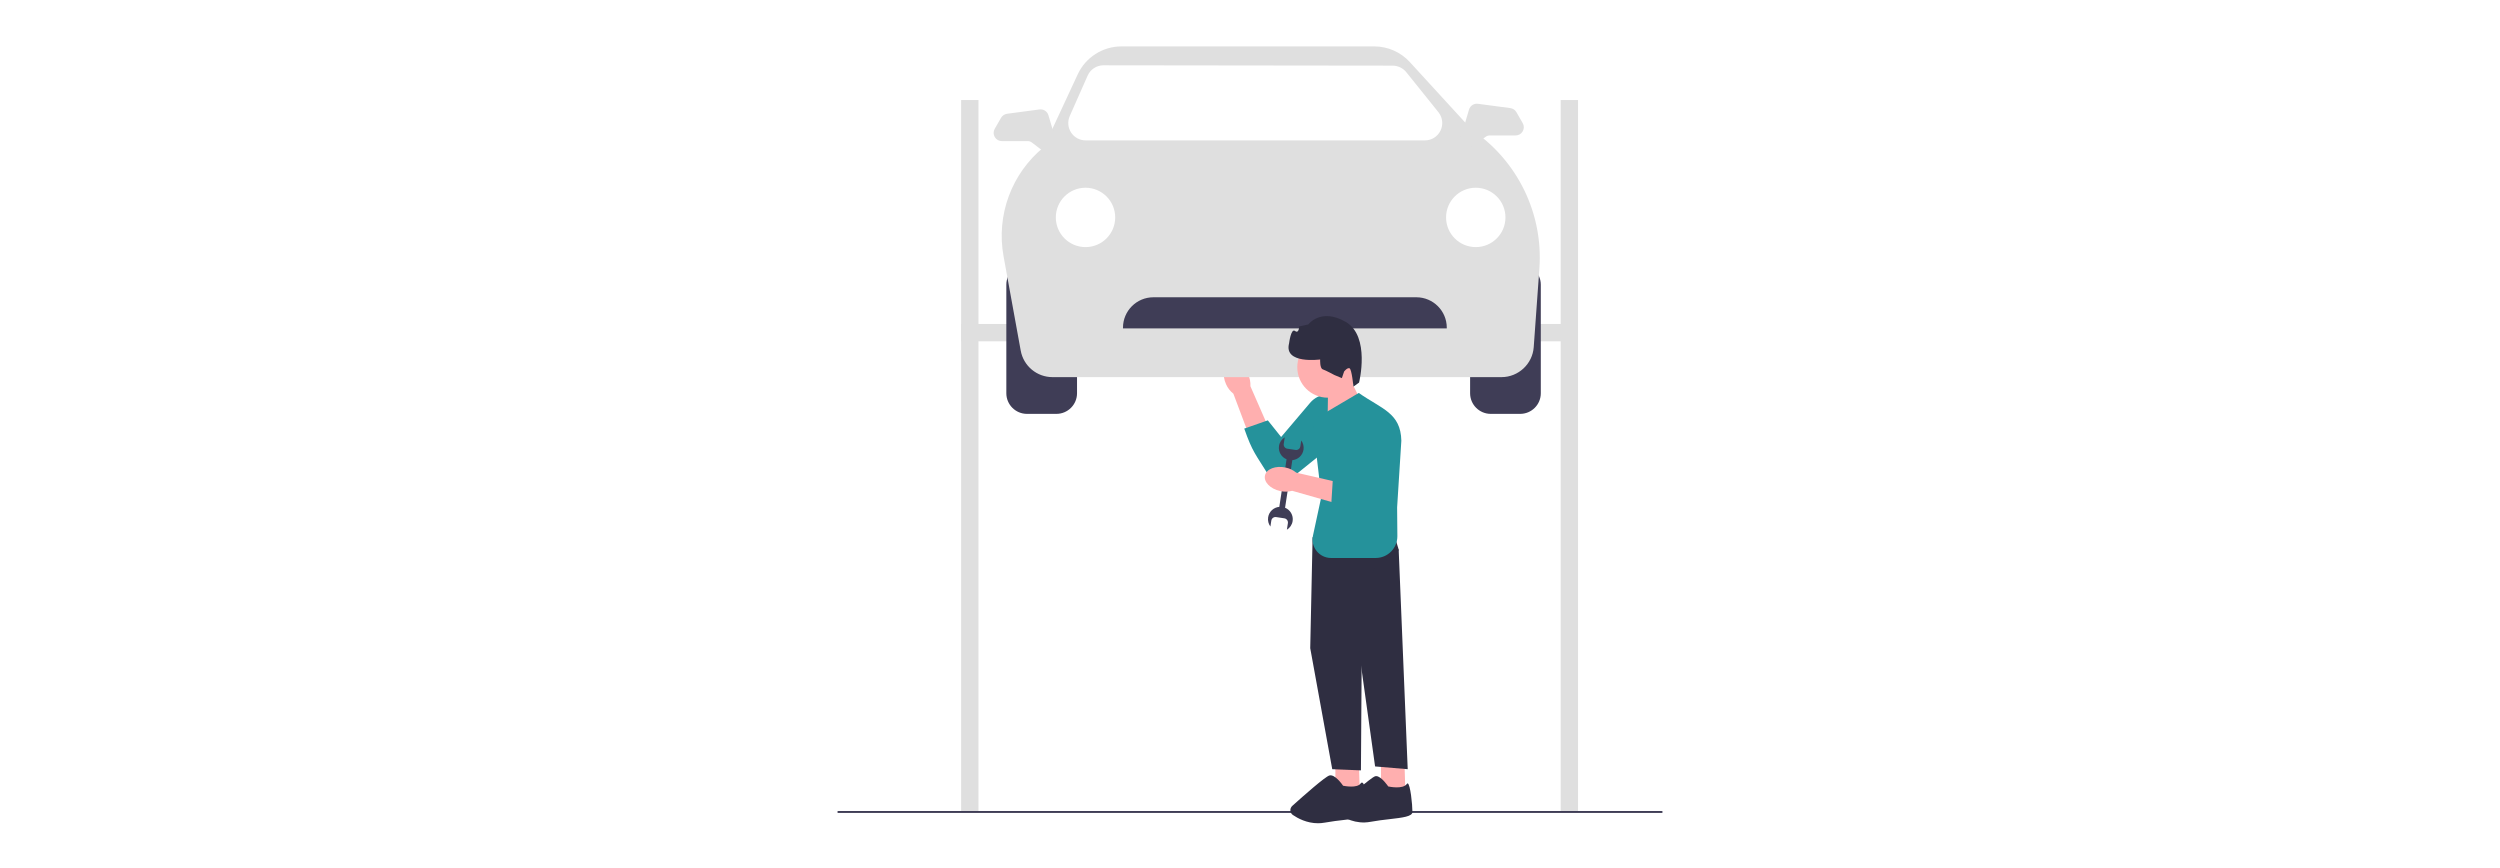 <svg width="1239" height="430" viewBox="0 0 1239 430" fill="none" xmlns="http://www.w3.org/2000/svg">
<rect width="1239" height="430" fill="white"/>
<g clip-path="url(#clip0_40_1622)">
<path d="M607.632 190.417C605.568 185.86 606.345 181.089 609.367 179.761C612.388 178.433 616.509 181.051 618.573 185.61C619.424 187.419 619.81 189.409 619.7 191.411L628.191 210.831L618.615 214.674L611.262 195.12C609.676 193.863 608.431 192.251 607.632 190.417Z" fill="#FFAFAF"/>
<path d="M666.31 198.664C671.486 203.542 671.162 211.867 665.622 216.328L638.492 238.178C635.531 240.563 631.136 239.72 629.268 236.41C622.138 224.872 620.794 224.239 616.651 212.415L628.336 208.329L634.925 216.575L649.311 199.613C653.658 194.486 661.418 194.053 666.31 198.664Z" fill="#25929B"/>
<path d="M561.561 169.161V160.563H476.328V169.161H561.561Z" fill="#DFDFDF"/>
<path d="M777.381 169.161V160.563H692.148V169.161H777.381Z" fill="#DFDFDF"/>
<path d="M523.544 130.868H508.972C503.32 130.868 498.739 135.447 498.739 141.096V194.886C498.739 200.535 503.32 205.115 508.972 205.115H523.544C529.195 205.115 533.777 200.535 533.777 194.886V141.096C533.777 135.447 529.195 130.868 523.544 130.868Z" fill="#3F3D56"/>
<path d="M753.39 130.868H738.818C733.167 130.868 728.585 135.447 728.585 141.096V194.886C728.585 200.535 733.167 205.115 738.818 205.115H753.39C759.042 205.115 763.623 200.535 763.623 194.886V141.096C763.623 135.447 759.042 130.868 753.39 130.868Z" fill="#3F3D56"/>
<path d="M744.154 186.903H521.61C513.873 186.903 507.253 181.38 505.868 173.772L497.358 126.984C493.657 106.636 501.326 85.906 517.376 72.861L534.157 36.771C538.047 28.405 546.524 23 555.753 23H681.113C687.777 23 694.18 25.818 698.68 30.732L729.517 64.409C752.076 79.604 764.875 105.885 762.923 133.009L760.112 172.058C759.513 180.382 752.504 186.903 744.154 186.903Z" fill="#DFDFDF"/>
<path d="M706.174 69.579H538.039C535.119 69.579 532.424 68.119 530.831 65.674C529.238 63.227 528.992 60.173 530.173 57.504L539.035 37.477C540.384 34.429 543.409 32.42 546.742 32.359L690.072 32.533C692.801 32.516 695.407 33.743 697.062 35.904L713.004 55.757C715.008 58.374 715.345 61.835 713.885 64.79C712.425 67.744 709.47 69.579 706.174 69.579Z" fill="white"/>
<path d="M731.389 122.463C739.516 122.463 746.104 115.877 746.104 107.753C746.104 99.63 739.516 93.044 731.389 93.044C723.261 93.044 716.673 99.63 716.673 107.753C716.673 115.877 723.261 122.463 731.389 122.463Z" fill="white"/>
<path d="M537.981 122.463C546.108 122.463 552.697 115.877 552.697 107.753C552.697 99.63 546.108 93.044 537.981 93.044C529.854 93.044 523.265 99.63 523.265 107.753C523.265 115.877 529.854 122.463 537.981 122.463Z" fill="white"/>
<path d="M717.023 162.738H556.551V162.388C556.551 154.084 563.31 147.328 571.617 147.328H701.957C710.265 147.328 717.023 154.084 717.023 162.388V162.738Z" fill="#3F3D56"/>
<path d="M519.734 75.946C518.866 75.946 517.996 75.669 517.265 75.111L511.39 70.621C510.806 70.175 510.08 69.93 509.346 69.93H496.515C495.047 69.93 493.731 69.172 492.995 67.901C492.26 66.632 492.257 65.114 492.988 63.842L496.12 58.387C496.746 57.298 497.863 56.548 499.11 56.382L515.163 54.242C517.164 53.977 519.026 55.185 519.599 57.117L523.634 70.728C524.078 72.227 523.612 73.868 522.447 74.911C521.679 75.598 520.708 75.946 519.734 75.946Z" fill="#DFDFDF"/>
<path d="M727.912 73.144C726.939 73.144 725.968 72.796 725.2 72.109C724.034 71.066 723.569 69.425 724.013 67.926L728.047 54.315C728.62 52.382 730.486 51.169 732.483 51.441L748.537 53.58C749.783 53.746 750.9 54.496 751.526 55.585L754.658 61.04C755.389 62.312 755.386 63.83 754.651 65.1C753.915 66.37 752.6 67.128 751.132 67.128H738.301C737.566 67.128 736.84 67.373 736.257 67.819L730.381 72.309C729.651 72.867 728.78 73.144 727.912 73.144Z" fill="#DFDFDF"/>
<path d="M484.93 49.575H476.328V402.08H484.93V49.575Z" fill="#DFDFDF"/>
<path d="M782.072 49.575H773.471V402.08H782.072V49.575Z" fill="#DFDFDF"/>
<path d="M415 402.423C415 402.691 415.215 402.906 415.483 402.906H823.517C823.785 402.906 824 402.691 824 402.423C824 402.155 823.785 401.939 823.517 401.939H415.483C415.215 401.939 415 402.155 415 402.423Z" fill="#3F3D56"/>
<path d="M684.415 375.758V391.725L696.493 392.114L695.989 375.758H684.415Z" fill="#FFAFAF"/>
<path d="M682.025 384.642C681.862 384.642 681.702 384.663 681.547 384.707C679.367 385.33 666.749 396.59 662.934 400.026C662.463 400.45 662.213 401.056 662.247 401.689C662.282 402.319 662.595 402.891 663.107 403.259C666 405.342 671.928 408.637 679.12 407.306C682.428 406.693 685.767 406.308 688.712 405.968C695.018 405.24 699.999 404.665 699.999 402.434C699.999 398.648 698.957 388.67 697.65 388.251C697.531 388.215 697.394 388.307 697.236 388.528C695.236 391.327 688.365 389.837 688.074 389.773L687.997 389.756L687.954 389.691C687.918 389.637 684.555 384.642 682.025 384.642Z" fill="#2F2E41"/>
<path d="M661.818 375.758V391.725L673.895 392.114L673.392 375.758H661.818Z" fill="#FFAFAF"/>
<path d="M656.948 261.459L650.519 266.327L649.35 321.237L660.259 381.21L674.48 381.794L674.87 324.548L693.181 272.364L689.48 260.096L656.948 261.459Z" fill="#2F2E41"/>
<path d="M686.947 270.806L693.181 272.363L697.661 381.21L681.493 379.847L670.779 302.934L686.947 270.806Z" fill="#2F2E41"/>
<path d="M653.195 408C647.652 408 643.149 405.551 640.744 403.9C640.017 403.401 639.568 402.61 639.51 401.728C639.452 400.838 639.799 399.986 640.462 399.39C646.431 394.022 656.758 384.928 658.842 384.333C661.544 383.559 665.17 388.724 665.636 389.409C666.391 389.563 672.576 390.744 674.321 388.301C674.654 387.836 674.967 387.815 675.172 387.88C677.037 388.478 677.792 400.479 677.792 402.434C677.792 405.013 672.913 405.576 666.16 406.355C663.221 406.694 659.889 407.079 656.594 407.688C655.425 407.905 654.29 408 653.195 408Z" fill="#2F2E41"/>
<path d="M670.306 190.338L674.743 199.274L657.971 207.37L658.176 193.045L670.306 190.338Z" fill="#FFAFAF"/>
<path d="M658.031 197.098C666.366 197.098 673.123 190.344 673.123 182.012C673.123 173.681 666.366 166.927 658.031 166.927C649.696 166.927 642.939 173.681 642.939 182.012C642.939 190.344 649.696 197.098 658.031 197.098Z" fill="#FFAFAF"/>
<path d="M657.929 203.887L673.404 194.747C684.753 202.703 694.205 204.564 694.505 218.417L692.414 251.462L692.536 265.694C692.588 271.668 687.757 276.538 681.779 276.538H659.682C653.835 276.538 649.478 271.146 650.709 265.432L654.881 246.072L650.426 208.34L657.929 203.887Z" fill="#25929B"/>
<path d="M673.551 189.603L670.761 191.601C670.761 191.601 669.939 182.892 668.807 182.506C667.674 182.119 666.145 184.126 666.145 184.126L665.029 187.396L661.338 185.858C661.338 185.858 657.064 183.557 655.554 183.042C654.043 182.527 654.272 178.152 654.272 178.152C654.272 178.152 636.139 180.633 638.863 170.184C638.863 170.184 639.801 162.497 641.809 164.025C643.817 165.553 643.844 161.769 643.844 161.769L648.394 160.793C648.394 160.793 654.637 152.387 666.952 159.538C679.266 166.688 673.551 189.603 673.551 189.603Z" fill="#2F2E41"/>
<path d="M642.055 222.994L637.978 222.373C636.839 222.199 636.05 221.126 636.223 219.989L636.721 216.719C635.242 217.634 634.156 219.163 633.873 221.017C633.437 223.877 635.054 226.57 637.619 227.619L634.052 251.024C634.043 251.083 634.045 251.14 634.043 251.198C631.274 251.428 628.919 253.521 628.482 256.387C628.226 258.067 628.678 259.691 629.613 260.959L630.062 258.014C630.235 256.876 631.309 256.087 632.447 256.26L636.524 256.881C637.663 257.054 638.452 258.127 638.279 259.265L637.781 262.534C639.26 261.62 640.346 260.09 640.629 258.237C641.066 255.371 639.441 252.672 636.866 251.628C636.882 251.572 636.901 251.518 636.91 251.459L640.477 228.054C643.238 227.816 645.584 225.726 646.02 222.867C646.276 221.187 645.824 219.562 644.889 218.295L644.44 221.24C644.267 222.378 643.193 223.167 642.055 222.994Z" fill="#3F3D56"/>
<path d="M634.461 243.358C629.568 242.305 626.193 238.843 626.923 235.626C627.652 232.408 632.209 230.654 637.103 231.708C639.065 232.101 640.894 232.974 642.439 234.253L663.107 238.985L660.5 248.965L640.401 243.24C638.447 243.767 636.41 243.807 634.461 243.358Z" fill="#FFAFAF"/>
<path d="M675.999 201.12C683.002 199.863 689.503 205.076 689.795 212.181L691.226 246.978C691.382 250.775 688.09 253.805 684.317 253.336C670.797 252.201 671.747 253.585 659.773 249.879L660.575 237.161L671.732 236.992L666.65 215.342C665.114 208.8 669.382 202.307 675.999 201.12Z" fill="#25929B"/>
</g>
<defs>
<clipPath id="clip0_40_1622">
<rect width="409" height="385" fill="white" transform="translate(415 23)"/>
</clipPath>
</defs>
</svg>
